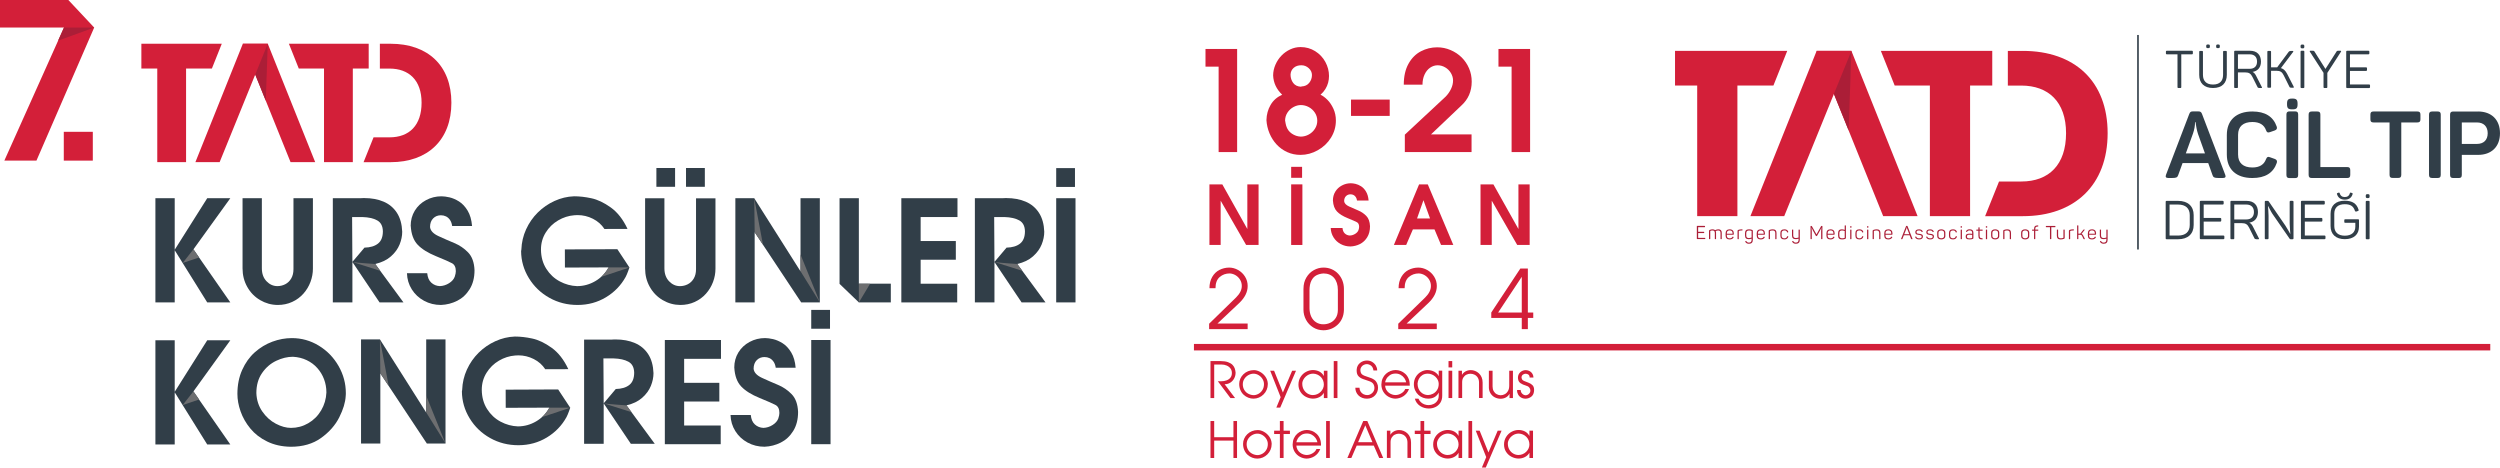 <?xml version="1.0" encoding="UTF-8"?><svg xmlns="http://www.w3.org/2000/svg" viewBox="0 0 1302.43 243.57"><defs><style>.cls-1{fill:#d31f39;}.cls-1,.cls-2,.cls-3,.cls-4{stroke-width:0px;}.cls-2{fill:#ab1e37;}.cls-5{isolation:isolate;}.cls-3{fill:#313e48;}.cls-4{fill:#6d6e70;mix-blend-mode:multiply;}</style></defs><g class="cls-5"><g id="Layer_2"><g id="Layer_1-2"><rect class="cls-3" x="1113.4" y="18.22" width=".85" height="111.76"/><path class="cls-3" d="M1140.8,112.08c0-3.52-2.15-5.52-6.07-5.52h-4.45v16.16h4.45c3.92,0,6.07-2,6.07-5.52v-5.13ZM1134.73,104.65c5.15,0,8.11,2.81,8.11,7.43v5.13c0,4.62-2.97,7.43-8.11,7.43h-5.91c-.42,0-.56-.14-.56-.56v-18.87c0-.42.14-.56.56-.56h5.91Z"/><path class="cls-3" d="M1157.94,104.65c.36,0,.53.2.53.56v.79c0,.37-.17.56-.53.56h-9.88v6.98h8.62c.36,0,.53.2.53.56v.79c0,.36-.17.56-.53.56h-8.62v7.26h10.24c.36,0,.53.2.53.56v.79c0,.36-.17.56-.53.56h-11.7c-.42,0-.56-.14-.56-.56v-18.87c0-.42.14-.56.56-.56h11.33Z"/><path class="cls-3" d="M1170.26,106.56h-6.27v7.77h6.27c2.49,0,3.98-1.38,3.98-3.86s-1.43-3.91-3.98-3.91M1170.45,104.65c3.69,0,5.88,2.14,5.88,5.83,0,3.07-1.68,5.07-4.5,5.52.73.34,1.34.98,1.82,1.94l3.13,6.14c.25.36.14.56-.28.56h-.92c-.59,0-.95-.17-1.09-.51l-2.71-5.44c-.9-1.8-1.85-2.45-4-2.45h-3.78v7.83c0,.42-.11.56-.53.56h-.92c-.42,0-.56-.14-.56-.56v-18.87c0-.42.14-.56.56-.56h7.92Z"/><path class="cls-3" d="M1194.29,104.65c.42,0,.56.14.56.56v18.87c0,.42-.14.56-.56.56h-.89c-.28,0-.48-.11-.59-.31l-8.93-12.9c-.39-.59-.84-1.38-1.34-2.37-.5-.98-.81-1.52-.89-1.66h-.11c0,.14.05.81.17,2,.08,1.18.14,2.17.14,2.98v11.69c0,.36-.17.56-.53.56h-.87c-.42,0-.56-.14-.56-.56v-18.87c0-.42.14-.56.56-.56h.89c.25,0,.45.08.59.28l8.7,12.64c.42.62.93,1.44,1.48,2.45.53,1.01.87,1.6,1.01,1.8h.08c0-.2-.05-.9-.17-2.14-.11-1.21-.17-2.25-.17-3.1v-11.41c0-.37.2-.54.56-.54h.86Z"/><path class="cls-3" d="M1210.62,104.65c.36,0,.53.2.53.56v.79c0,.37-.17.56-.53.56h-9.88v6.98h8.62c.36,0,.53.2.53.56v.79c0,.36-.17.56-.53.56h-8.62v7.26h10.24c.36,0,.53.2.53.56v.79c0,.36-.17.56-.53.56h-11.7c-.42,0-.56-.14-.56-.56v-18.87c0-.42.14-.56.56-.56h11.33Z"/><path class="cls-3" d="M1221.55,104.01c-2.13,0-3.48-.98-4.07-2.93-.08-.22,0-.38.24-.49l.65-.24c.24-.08.4,0,.49.19.4,1.41,1.29,2.12,2.7,2.12s2.32-.7,2.72-2.12c.08-.19.24-.27.43-.19l.73.24c.24.11.3.27.22.49-.57,1.95-1.92,2.93-4.1,2.93M1228.43,114.23c.4,0,.54.13.54.54v3.34c0,3.99-2.67,6.49-7.39,6.49s-7.42-2.58-7.42-6.84v-6.38c0-4.26,2.62-6.81,7.39-6.81,4.02,0,6.21,1.52,7.18,4.64.13.41.08.57-.32.71l-.84.3c-.35.08-.57-.03-.7-.33-.76-2.42-2.27-3.5-5.32-3.5-3.56,0-5.45,1.82-5.45,4.97v6.41c0,3.18,1.94,5.02,5.48,5.02s5.48-1.82,5.48-4.67v-2.04h-5.21c-.4,0-.54-.13-.54-.54v-.76c0-.41.14-.54.54-.54h6.58Z"/><path class="cls-3" d="M1232.49,105.21c0-.42.14-.56.56-.56h.92c.42,0,.53.14.53.56v18.87c0,.42-.11.56-.53.56h-.92c-.42,0-.56-.14-.56-.56v-18.87ZM1233.58,101.15c.7,0,.92.2.92.96v.17c0,.76-.23.93-.92.93h-.14c-.75,0-.95-.23-.95-.93v-.17c0-.76.2-.96.95-.96h.14Z"/><path class="cls-3" d="M1145.06,69.64c-.58-1.76-.97-4-1.12-5.12l-.05-.83h-.34c0,1.85-.34,3.8-1.07,5.9l-3.73,10.34h9.98l-3.68-10.29ZM1159.31,91.11c.39,1.07,0,1.61-1.12,1.61h-2.52c-1.99,0-2.62-.29-3.01-1.46l-2.23-6.29h-13.38l-2.28,6.29c-.39,1.17-1.02,1.46-3.01,1.46h-2.23c-1.12,0-1.5-.54-1.12-1.61l12.12-31.71c.44-1.12.87-1.37,2.04-1.37h2.57c1.16,0,1.65.29,2.04,1.32l12.12,31.76Z"/><path class="cls-3" d="M1160.12,70.26c0-7.54,4.79-12.18,13.31-12.18,6.61,0,10.84,2.62,12.66,7.82.37.98.05,1.69-.98,2.06l-2.56.89c-1.12.38-1.58.14-2-.98-1.02-2.86-3.4-4.31-7.12-4.31-4.79,0-7.45,2.34-7.45,6.65v10.35c0,4.31,2.65,6.7,7.45,6.7,3.68,0,6.05-1.45,7.12-4.36.51-1.17.93-1.41,2.05-.98l2.51.89c1.03.37,1.35,1.08,1.03,2.06-1.82,5.25-6.05,7.87-12.71,7.87-8.52,0-13.31-4.59-13.31-12.23v-10.26Z"/><path class="cls-3" d="M1194.34,51.35c2,0,2.63.64,2.63,2.64v.39c0,2.01-.63,2.59-2.63,2.59h-.24c-1.99,0-2.62-.59-2.62-2.59v-.39c0-2.01.63-2.64,2.62-2.64h.24ZM1191.16,59.7c0-1.22.49-1.67,1.7-1.67h2.77c1.21,0,1.65.44,1.65,1.67v31.42c0,1.22-.44,1.66-1.65,1.66h-2.77c-1.22,0-1.7-.44-1.7-1.66v-31.42Z"/><path class="cls-3" d="M1207.2,58.08c1.21,0,1.65.44,1.65,1.66v27.29h13.92c1.21,0,1.65.44,1.65,1.66v2.39c0,1.22-.44,1.66-1.65,1.66h-18.34c-1.21,0-1.7-.44-1.7-1.66v-31.34c0-1.22.49-1.66,1.7-1.66h2.76Z"/><path class="cls-3" d="M1259.33,58.08c1.21,0,1.65.44,1.65,1.66v2.39c0,1.22-.44,1.66-1.65,1.66h-8.33v27.25c0,1.22-.44,1.66-1.65,1.66h-2.81c-1.21,0-1.65-.44-1.65-1.66v-27.25h-8.33c-1.21,0-1.65-.44-1.65-1.66v-2.39c0-1.22.44-1.66,1.65-1.66h22.77Z"/><path class="cls-3" d="M1265.45,59.74c0-1.22.49-1.66,1.7-1.66h2.76c1.21,0,1.65.44,1.65,1.66v31.33c0,1.22-.44,1.66-1.65,1.66h-2.76c-1.21,0-1.7-.44-1.7-1.66v-31.33Z"/><path class="cls-3" d="M1290.39,74.98c3.54,0,5.63-2.05,5.63-5.57s-2.09-5.62-5.63-5.62h-7.86v11.18h7.86ZM1290.97,58.08c7.04,0,11.45,4.3,11.45,11.33s-4.42,11.28-11.45,11.28h-8.44v10.4c0,1.22-.44,1.66-1.65,1.66h-2.76c-1.21,0-1.7-.44-1.7-1.66v-31.34c0-1.22.49-1.66,1.7-1.66h12.86Z"/><path class="cls-3" d="M1199.59,23.21c.68,0,.9.19.9.93v.16c0,.74-.22.9-.9.9h-.14c-.73,0-.92-.22-.92-.9v-.16c0-.74.19-.93.92-.93h.14Z"/><path class="cls-3" d="M1141.88,26.44c.41,0,.54.14.54.55v.76c0,.41-.13.55-.54.55h-5.49v17.01c0,.41-.13.55-.54.55h-.9c-.41,0-.54-.14-.54-.55v-17.01h-5.49c-.41,0-.54-.14-.54-.55v-.76c0-.41.13-.55.54-.55h12.97Z"/><path class="cls-3" d="M1155.59,23.17c.67,0,.88.21.88.85v.21c0,.67-.21.85-.88.85h-.16c-.67,0-.88-.19-.88-.85v-.21c0-.64.21-.85.88-.85h.16ZM1150.41,23.17c.67,0,.88.21.88.85v.21c0,.67-.21.85-.88.85h-.16c-.67,0-.88-.19-.88-.85v-.21c0-.64.21-.85.88-.85h.16ZM1147.68,39.03c0,3.17,1.79,5.01,5.24,5.01s5.24-1.84,5.24-5.01v-11.97c0-.4.13-.53.53-.53h.88c.4,0,.54.13.54.53v11.94c0,4.26-2.51,6.85-7.19,6.85s-7.19-2.59-7.19-6.85v-11.94c0-.4.13-.53.54-.53h.88c.4,0,.53.13.53.53v11.97Z"/><path class="cls-3" d="M1172,28.3h-6.09v7.55h6.09c2.42,0,3.86-1.34,3.86-3.75s-1.39-3.8-3.86-3.8M1172.19,26.44c3.59,0,5.71,2.08,5.71,5.66,0,2.98-1.63,4.92-4.38,5.36.71.33,1.3.96,1.77,1.89l3.04,5.96c.24.36.13.55-.27.55h-.9c-.57,0-.92-.16-1.06-.49l-2.64-5.28c-.87-1.75-1.8-2.38-3.89-2.38h-3.67v7.6c0,.41-.11.55-.52.55h-.9c-.41,0-.54-.14-.54-.55v-18.32c0-.41.14-.55.54-.55h7.69Z"/><path class="cls-3" d="M1198.53,26.99c0-.41.14-.55.54-.55h.9c.41,0,.52.14.52.55v18.33c0,.41-.11.55-.52.55h-.9c-.41,0-.54-.14-.54-.55v-18.33Z"/><path class="cls-3" d="M1219.29,26.44c.35,0,.49.25.27.55l-7.09,10.99v7.33c0,.41-.13.55-.54.55h-.9c-.41,0-.54-.14-.54-.55v-7.36l-7.09-10.97c-.22-.3-.08-.55.27-.55h1.11c.65,0,.82.06,1.03.49l5.68,9,5.74-9c.22-.44.38-.49,1.03-.49h1.03Z"/><path class="cls-3" d="M1233.85,26.44c.35,0,.52.19.52.55v.76c0,.36-.16.55-.52.55h-9.59v6.78h8.37c.35,0,.51.19.51.55v.77c0,.36-.16.55-.51.55h-8.37v7.06h9.95c.35,0,.51.19.51.54v.77c0,.36-.16.55-.51.55h-11.36c-.41,0-.54-.14-.54-.55v-18.32c0-.41.14-.55.54-.55h11.01Z"/><path class="cls-3" d="M1194.94,45.16c.19.35.11.54-.29.54h-.86c-.67,0-.86-.08-1.07-.49l-2.98-5.99c-.86-1.73-1.77-2.35-3.84-2.35h-2.74v8.29c0,.4-.11.54-.51.54h-.89c-.4,0-.54-.13-.54-.54v-18.09c0-.41.13-.54.54-.54h.89c.4,0,.51.13.51.54v8.02h3.17l6.01-8.1c.24-.3.59-.46,1.07-.46h.97c.4,0,.48.27.27.51l-6.36,8.43c1.34.38,2.42,1.38,3.25,3.02l3.41,6.67Z"/><path class="cls-2" d="M888.09,117.71c.13,0,.18.07.18.19v.27c0,.13-.06.19-.18.19h-3.4v2.4h2.97c.12,0,.18.07.18.19v.27c0,.13-.06.19-.18.19h-2.97v2.5h3.53c.13,0,.18.07.18.19v.27c0,.13-.06.19-.18.19h-4.03c-.14,0-.19-.05-.19-.19v-6.5c0-.15.05-.19.19-.19h3.9Z"/><path class="cls-2" d="M895.23,119.47c1.17,0,1.76.61,1.76,1.84v3.11c0,.13-.03.18-.17.18h-.3c-.13,0-.18-.05-.18-.18v-3.08c0-.84-.39-1.27-1.19-1.27-.45,0-.9.11-1.31.33.13.24.18.54.18.91v3.11c0,.13-.03.18-.17.18h-.3c-.13,0-.17-.05-.17-.18v-3.08c0-.84-.4-1.27-1.22-1.27-.38,0-.71.07-1.01.19-.11.05-.15.14-.15.26v3.9c0,.12-.06.18-.17.18h-.31c-.12,0-.17-.06-.17-.18v-4.09c0-.3.09-.43.37-.55.46-.2.97-.31,1.54-.31.54,0,.95.14,1.24.42.61-.28,1.2-.42,1.74-.42"/><path class="cls-2" d="M902.61,121.44c0-.88-.52-1.41-1.49-1.41s-1.48.52-1.48,1.41v.34h2.98v-.34ZM898.99,121.52c0-1.29.74-2.05,2.13-2.05s2.14.8,2.14,2.01v.53c0,.18-.1.27-.29.27h-3.33v.56c0,.85.51,1.33,1.44,1.33.71,0,1.21-.27,1.51-.8.08-.11.17-.13.28-.07l.2.11c.13.07.15.16.07.28-.39.7-1.07,1.05-2.06,1.05-1.4,0-2.09-.75-2.09-1.96v-1.26Z"/><path class="cls-2" d="M907.62,119.47c.12,0,.17.06.17.18v.25c0,.12-.06.18-.17.18h-.32c-.48,0-.9.07-1.27.2-.11.05-.17.13-.17.25v3.9c0,.12-.06.18-.17.18h-.31c-.12,0-.17-.06-.17-.18v-4.11c0-.3.09-.42.37-.54.49-.18,1.07-.29,1.74-.3h.3Z"/><path class="cls-2" d="M911.22,120.07c-.97,0-1.47.47-1.47,1.4v1.24c0,.87.44,1.31,1.33,1.31.47,0,.95-.1,1.45-.28v-3.23c0-.16-.02-.19-.18-.25-.33-.13-.7-.18-1.13-.18M909.1,121.46c0-1.33.69-1.99,2.08-1.99.63,0,1.16.1,1.63.29.31.15.37.21.37.54v4.61c0,1.4-.67,2.09-2.03,2.09-.9,0-1.53-.35-1.91-1.04-.09-.13-.06-.22.07-.29l.21-.11c.12-.07.21-.04.28.07.28.51.72.77,1.33.77.93,0,1.41-.49,1.41-1.47v-.6c-.52.19-1.03.29-1.52.29-1.27,0-1.91-.63-1.91-1.89v-1.27Z"/><path class="cls-2" d="M918.83,121.44c0-.88-.52-1.41-1.49-1.41s-1.48.52-1.48,1.41v.34h2.98v-.34ZM915.2,121.52c0-1.29.74-2.05,2.13-2.05s2.14.8,2.14,2.01v.53c0,.18-.1.27-.29.27h-3.33v.56c0,.85.51,1.33,1.44,1.33.71,0,1.21-.27,1.51-.8.08-.11.17-.13.28-.07l.2.11c.13.07.15.16.07.28-.39.7-1.07,1.05-2.06,1.05-1.4,0-2.09-.75-2.09-1.96v-1.26Z"/><path class="cls-2" d="M923.59,119.47c1.28,0,1.92.63,1.92,1.9v3.05c0,.12-.06.18-.17.18h-.3c-.13,0-.17-.05-.17-.18v-3.03c0-.88-.45-1.32-1.35-1.32-.45,0-.89.07-1.28.21-.09.05-.14.13-.14.24v3.9c0,.12-.06.18-.17.18h-.31c-.12,0-.17-.06-.17-.18v-4.09c0-.3.07-.41.37-.53.53-.22,1.13-.33,1.79-.33"/><path class="cls-2" d="M927.53,121.38c0-1.2.71-1.91,2.1-1.91,1.08,0,1.75.44,2.01,1.31.04.13,0,.2-.12.25l-.25.09c-.12.04-.19,0-.24-.12-.2-.66-.62-.95-1.42-.95-.94,0-1.44.48-1.44,1.31v1.48c0,.83.51,1.32,1.44,1.32.75,0,1.23-.33,1.43-1,.05-.11.13-.14.25-.12l.25.08c.13.05.17.13.12.25-.3.9-.98,1.36-2.07,1.36-1.35,0-2.06-.71-2.06-1.91v-1.45Z"/><path class="cls-2" d="M937.48,119.62c.12,0,.17.06.17.17v5.11c0,1.4-.69,2.09-2.05,2.09-.91,0-1.54-.35-1.92-1.04-.08-.13-.06-.22.07-.29l.21-.11c.12-.07.21-.04.28.07.28.51.72.77,1.35.77.94,0,1.41-.49,1.41-1.47v-.57c-.57.17-1.07.25-1.51.25-1.27,0-1.91-.63-1.91-1.89v-2.93c0-.13.05-.17.17-.17h.3c.14,0,.17.05.17.17v2.9c0,.88.45,1.33,1.35,1.33.41,0,.89-.09,1.43-.26v-3.97c0-.11.06-.17.17-.17h.31Z"/><path class="cls-2" d="M949.24,117.71c.14,0,.19.05.19.19v6.5c0,.15-.05.19-.19.19h-.29c-.14,0-.19-.05-.19-.19v-3.95c0-.59.05-1.16.13-1.72h-.04c-.2.49-.45,1-.74,1.51l-1.47,2.6c-.05.09-.12.15-.22.15h-.19c-.11,0-.18-.05-.23-.15l-1.48-2.63c-.24-.4-.47-.9-.7-1.49h-.04c.07.59.11,1.16.11,1.73v3.95c0,.15-.05.19-.19.19h-.27c-.15,0-.19-.05-.19-.19v-6.5c0-.15.05-.19.19-.19h.25c.13,0,.21.05.27.15l2.39,4.26,2.37-4.25c.08-.15.12-.17.27-.17h.28Z"/><path class="cls-2" d="M955.15,121.44c0-.88-.52-1.41-1.49-1.41s-1.48.52-1.48,1.41v.34h2.98v-.34ZM951.52,121.52c0-1.29.74-2.05,2.13-2.05s2.14.8,2.14,2.01v.53c0,.18-.1.27-.29.27h-3.33v.56c0,.85.51,1.33,1.44,1.33.71,0,1.21-.27,1.51-.8.08-.11.17-.13.28-.07l.2.11c.13.07.15.16.07.28-.39.7-1.07,1.05-2.06,1.05-1.4,0-2.09-.75-2.09-1.96v-1.26Z"/><path class="cls-2" d="M961.04,120.36c-.49-.19-.96-.29-1.41-.29-.92,0-1.37.46-1.37,1.36v1.36c0,.9.48,1.36,1.44,1.36.43,0,.82-.06,1.16-.18.15-.07.18-.1.18-.25v-3.35ZM957.61,121.41c0-1.24.63-1.94,1.9-1.94.47,0,.98.1,1.52.28v-2.15c0-.11.06-.17.17-.17h.3c.12,0,.17.05.17.17v6.32c0,.31-.07.4-.38.52-.45.19-1.01.29-1.67.29-1.35,0-2.02-.65-2.02-1.94v-1.39Z"/><path class="cls-2" d="M964.38,119.62c.11,0,.17.06.17.17v4.64c0,.12-.06.18-.17.18h-.31c-.12,0-.17-.06-.17-.18v-4.64c0-.11.06-.17.17-.17h.31ZM964.26,117.83c.27,0,.36.09.36.36v.07c0,.27-.09.36-.36.36h-.06c-.27,0-.36-.09-.36-.36v-.07c0-.27.09-.36.36-.36h.06Z"/><path class="cls-2" d="M966.62,121.38c0-1.2.71-1.91,2.1-1.91,1.08,0,1.75.44,2.01,1.31.04.13,0,.2-.12.25l-.25.09c-.12.04-.19,0-.24-.12-.2-.66-.62-.95-1.42-.95-.94,0-1.44.48-1.44,1.31v1.48c0,.83.51,1.32,1.44,1.32.75,0,1.23-.33,1.43-1,.05-.11.13-.14.25-.12l.25.08c.13.05.16.13.11.25-.3.9-.98,1.36-2.07,1.36-1.35,0-2.06-.71-2.06-1.91v-1.45Z"/><path class="cls-2" d="M973.18,119.62c.12,0,.17.06.17.17v4.64c0,.12-.06.18-.17.18h-.31c-.12,0-.17-.06-.17-.18v-4.64c0-.11.06-.17.17-.17h.31ZM973.06,117.83c.27,0,.36.09.36.36v.07c0,.27-.09.36-.36.36h-.06c-.27,0-.36-.09-.36-.36v-.07c0-.27.09-.36.36-.36h.06Z"/><path class="cls-2" d="M977.73,119.47c1.28,0,1.92.63,1.92,1.9v3.05c0,.12-.06.18-.17.18h-.3c-.13,0-.17-.05-.17-.18v-3.03c0-.88-.45-1.32-1.35-1.32-.45,0-.89.07-1.28.21-.09.05-.14.13-.14.24v3.9c0,.12-.06.18-.17.18h-.31c-.12,0-.17-.06-.17-.18v-4.09c0-.3.07-.41.37-.53.53-.22,1.13-.33,1.79-.33"/><path class="cls-2" d="M985.27,121.44c0-.88-.52-1.41-1.49-1.41s-1.48.52-1.48,1.41v.34h2.98v-.34ZM981.65,121.52c0-1.29.74-2.05,2.13-2.05s2.14.8,2.14,2.01v.53c0,.18-.1.27-.29.27h-3.33v.56c0,.85.51,1.33,1.44,1.33.71,0,1.21-.27,1.51-.8.08-.11.17-.13.28-.07l.2.11c.13.07.15.16.07.28-.39.7-1.07,1.05-2.06,1.05-1.4,0-2.09-.75-2.09-1.96v-1.26Z"/><path class="cls-2" d="M993.53,119.03c-.09-.26-.13-.49-.13-.67h-.05c0,.2-.04.43-.12.67l-1.16,2.97h2.62l-1.16-2.97ZM996.36,124.42c.05.13,0,.18-.13.18h-.28c-.2,0-.32-.06-.35-.18l-.72-1.84h-3.02l-.72,1.84c-.04.15-.11.18-.34.18h-.26c-.13,0-.17-.06-.13-.18l2.58-6.57c.04-.11.12-.17.24-.17h.29c.13,0,.21.05.25.15l2.58,6.58Z"/><path class="cls-2" d="M999.7,119.47c1,0,1.66.35,1.97,1.06.07.12.04.2-.09.25l-.24.11c-.11.05-.18.02-.24-.09-.22-.49-.59-.74-1.39-.74-.84,0-1.26.28-1.26.85.04.47.18.67.59.77.29.08.44.1.87.14.59.05.94.14,1.32.33.38.2.56.56.56,1.11,0,.93-.67,1.48-1.98,1.48-1.08,0-1.77-.4-2.08-1.2-.05-.12-.02-.19.11-.23l.25-.09c.11-.03.18,0,.23.11.21.56.7.84,1.47.84.91,0,1.36-.29,1.36-.88,0-.63-.43-.79-1.4-.89-.49-.05-.7-.08-1.09-.2-.2-.07-.36-.14-.46-.24-.22-.19-.39-.54-.39-1.02,0-.9.67-1.45,1.9-1.45"/><path class="cls-2" d="M1005.44,119.47c1,0,1.66.35,1.97,1.06.07.12.04.2-.09.25l-.24.11c-.11.05-.18.02-.24-.09-.22-.49-.59-.74-1.39-.74-.84,0-1.26.28-1.26.85.04.47.18.67.59.77.29.08.44.1.87.14.59.05.94.14,1.32.33.38.2.56.56.56,1.11,0,.93-.67,1.48-1.98,1.48-1.08,0-1.77-.4-2.08-1.2-.05-.12-.02-.19.11-.23l.25-.09c.11-.03.18,0,.23.11.21.56.7.84,1.47.84.91,0,1.36-.29,1.36-.88,0-.63-.43-.79-1.4-.89-.49-.05-.7-.08-1.09-.2-.2-.07-.36-.14-.46-.24-.22-.19-.39-.54-.39-1.02,0-.9.67-1.45,1.9-1.45"/><path class="cls-2" d="M1012.82,121.25c0-.74-.56-1.19-1.47-1.19s-1.47.46-1.47,1.19v1.71c0,.74.58,1.18,1.47,1.18s1.47-.45,1.47-1.18v-1.71ZM1009.23,121.25c0-1.12.8-1.78,2.11-1.78s2.13.67,2.13,1.78v1.71c0,1.11-.81,1.77-2.13,1.77s-2.11-.68-2.11-1.77v-1.71Z"/><path class="cls-2" d="M1015.37,121.38c0-1.2.71-1.91,2.1-1.91,1.08,0,1.75.44,2.01,1.31.04.13,0,.2-.12.25l-.25.09c-.12.04-.19,0-.24-.12-.2-.66-.62-.95-1.42-.95-.94,0-1.44.48-1.44,1.31v1.48c0,.83.51,1.32,1.44,1.32.75,0,1.23-.33,1.43-1,.05-.11.13-.14.25-.12l.25.08c.13.05.16.13.11.25-.3.9-.98,1.36-2.07,1.36-1.35,0-2.06-.71-2.06-1.91v-1.45Z"/><path class="cls-2" d="M1021.94,119.62c.12,0,.17.06.17.17v4.64c0,.12-.06.18-.17.18h-.31c-.12,0-.17-.06-.17-.18v-4.64c0-.11.06-.17.17-.17h.31ZM1021.81,117.83c.27,0,.36.09.36.36v.07c0,.27-.09.36-.36.36h-.06c-.27,0-.36-.09-.36-.36v-.07c0-.27.09-.36.36-.36h.06Z"/><path class="cls-2" d="M1027.44,122.36c-.58-.06-1.02-.09-1.33-.09-1.01,0-1.39.28-1.39.95s.3.97,1.37.97c.49,0,.88-.05,1.17-.15.15-.07.18-.1.18-.28v-1.4ZM1026.16,119.47c1.42,0,1.93.75,1.93,1.92v2.54c0,.34-.08.44-.35.55-.39.17-.92.25-1.6.25-.8,0-1.34-.12-1.64-.37-.3-.24-.44-.62-.44-1.13,0-1.1.59-1.51,2.12-1.51.26,0,.69.03,1.26.1v-.45c0-.84-.33-1.33-1.3-1.33-.64,0-1.09.23-1.35.7-.07.1-.16.13-.24.08l-.23-.1c-.13-.05-.15-.13-.1-.25.36-.68,1-1.02,1.94-1.02"/><path class="cls-2" d="M1031.15,118.45c.14,0,.17.05.17.17v.99h1.4c.12,0,.17.06.17.17v.25c0,.12-.06.17-.17.17h-1.4v2.52c0,.56.1.93.29,1.11.18.18.55.27,1.09.27.12,0,.17.06.17.18v.26c0,.13-.05.18-.17.18-.75.01-1.27-.12-1.57-.41-.3-.28-.45-.8-.45-1.57v-2.54h-.92c-.12,0-.17-.06-.17-.17v-.25c0-.11.06-.17.17-.17h.92v-.99c0-.12.06-.17.17-.17h.3Z"/><path class="cls-2" d="M1035.07,119.62c.12,0,.17.06.17.17v4.64c0,.12-.06.18-.17.18h-.31c-.12,0-.17-.06-.17-.18v-4.64c0-.11.06-.17.17-.17h.31ZM1034.95,117.83c.27,0,.36.09.36.36v.07c0,.27-.09.36-.36.36h-.06c-.27,0-.36-.09-.36-.36v-.07c0-.27.09-.36.36-.36h.06Z"/><path class="cls-2" d="M1040.91,121.25c0-.74-.56-1.19-1.47-1.19s-1.47.46-1.47,1.19v1.71c0,.74.58,1.18,1.47,1.18s1.47-.45,1.47-1.18v-1.71ZM1037.32,121.25c0-1.12.8-1.78,2.11-1.78s2.13.67,2.13,1.78v1.71c0,1.11-.81,1.77-2.13,1.77s-2.11-.68-2.11-1.77v-1.71Z"/><path class="cls-2" d="M1045.76,119.47c1.28,0,1.92.63,1.92,1.9v3.05c0,.12-.06.18-.17.18h-.3c-.13,0-.17-.05-.17-.18v-3.03c0-.88-.45-1.32-1.35-1.32-.45,0-.89.07-1.28.21-.09.05-.14.13-.14.24v3.9c0,.12-.06.18-.17.18h-.31c-.12,0-.17-.06-.17-.18v-4.09c0-.3.07-.41.37-.53.53-.22,1.13-.33,1.79-.33"/><path class="cls-2" d="M1056.53,121.25c0-.74-.56-1.19-1.47-1.19s-1.47.46-1.47,1.19v1.71c0,.74.58,1.18,1.47,1.18s1.47-.45,1.47-1.18v-1.71ZM1052.95,121.25c0-1.12.8-1.78,2.11-1.78s2.13.67,2.13,1.78v1.71c0,1.11-.81,1.77-2.13,1.77s-2.11-.68-2.11-1.77v-1.71Z"/><path class="cls-2" d="M1061.7,117.42c.15,0,.17.05.17.17v.25c0,.13-.06.18-.17.18-.53,0-.89.1-1.08.28-.2.18-.3.54-.3,1.06v.24h1.4c.14,0,.17.05.17.17v.25c0,.12-.06.17-.17.17h-1.4v4.21c0,.13-.05.18-.17.18h-.3c-.12,0-.17-.06-.17-.18v-4.21h-.86c-.11,0-.17-.06-.17-.17v-.25c0-.13.05-.17.17-.17h.86v-.24c0-1.39.56-1.92,1.95-1.95h.08Z"/><path class="cls-2" d="M1070.62,117.71c.15,0,.19.05.19.19v.27c0,.15-.05.19-.19.19h-1.95v6.03c0,.15-.05.19-.19.19h-.32c-.15,0-.19-.05-.19-.19v-6.03h-1.95c-.14,0-.19-.05-.19-.19v-.27c0-.15.05-.19.19-.19h4.6Z"/><path class="cls-2" d="M1075.48,119.62c.12,0,.17.06.17.17v4.1c0,.3-.07.4-.37.53-.51.21-1.12.32-1.8.32-1.27,0-1.91-.63-1.91-1.89v-3.06c0-.13.05-.17.18-.17h.3c.14,0,.17.05.17.17v3.03c0,.88.45,1.33,1.35,1.33.48,0,.9-.07,1.25-.21.12-.05.17-.15.17-.27v-3.87c0-.11.06-.17.17-.17h.31Z"/><path class="cls-2" d="M1080.25,119.47c.12,0,.17.06.17.18v.25c0,.12-.06.18-.17.18h-.32c-.48,0-.91.07-1.27.2-.11.05-.17.13-.17.25v3.9c0,.12-.06.18-.17.18h-.31c-.12,0-.17-.06-.17-.18v-4.11c0-.3.09-.42.37-.54.49-.18,1.07-.29,1.74-.3h.3Z"/><path class="cls-2" d="M1086.13,124.4c.08.14.05.2-.11.2h-.29c-.19,0-.23-.03-.3-.16l-.73-1.51c-.19-.42-.46-.59-.94-.59h-1v2.07c0,.14-.04.18-.18.18h-.28c-.14,0-.18-.04-.18-.18v-6.82c0-.14.04-.17.18-.17h.28c.15,0,.18.03.18.17v4.14h1.01l1.55-1.99c.09-.13.13-.14.34-.14h.27c.17,0,.21.07.12.2l-1.63,2.05c.35.09.63.35.84.79l.87,1.75Z"/><path class="cls-2" d="M1091.34,121.44c0-.88-.52-1.41-1.49-1.41s-1.48.52-1.48,1.41v.34h2.98v-.34ZM1087.72,121.52c0-1.29.74-2.05,2.13-2.05s2.14.8,2.14,2.01v.53c0,.18-.1.27-.29.27h-3.33v.56c0,.85.51,1.33,1.44,1.33.71,0,1.21-.27,1.51-.8.08-.11.17-.13.28-.07l.2.11c.13.07.15.16.07.28-.39.7-1.07,1.05-2.06,1.05-1.4,0-2.09-.75-2.09-1.96v-1.26Z"/><path class="cls-2" d="M1097.84,119.62c.12,0,.17.06.17.17v5.11c0,1.4-.68,2.09-2.05,2.09-.91,0-1.54-.35-1.92-1.04-.08-.13-.06-.22.07-.29l.21-.11c.12-.07.21-.04.28.07.28.51.72.77,1.35.77.94,0,1.41-.49,1.41-1.47v-.57c-.57.17-1.07.25-1.51.25-1.27,0-1.91-.63-1.91-1.89v-2.93c0-.13.05-.17.17-.17h.3c.14,0,.17.05.17.17v2.9c0,.88.45,1.33,1.35,1.33.41,0,.89-.09,1.43-.26v-3.97c0-.11.06-.17.17-.17h.31Z"/><polygon class="cls-1" points="1005.41 44.57 987.08 44.57 979.87 26.51 1037.91 26.51 1037.91 44.57 1026.36 44.57 1026.36 112.61 1005.41 112.61 1005.41 44.57"/><polygon class="cls-1" points="905.14 112.61 884.19 112.61 884.19 44.57 872.64 44.57 872.64 26.51 931.1 26.51 923.9 44.57 905.14 44.57 905.14 112.61"/><path class="cls-1" d="M1053.85,26.52h-7.82v18.06h6.99c14.12,0,23.34,8.43,23.34,24.81s-8.86,25.17-23.34,25.17h-11.58l-7.25,18.06h19.67c26.93,0,44.16-16.14,44.16-43.23s-17.23-42.87-44.16-42.87"/><polygon class="cls-1" points="964.53 26.51 946.42 26.51 924.89 80.24 911.91 112.61 929.53 112.61 964.53 26.51"/><polygon class="cls-1" points="999.01 112.61 964.53 26.51 946.37 26.51 981.09 112.61 999.01 112.61"/><polygon class="cls-2" points="955.41 48.93 963.09 67.98 964.53 26.51 955.41 48.93"/><path class="cls-1" d="M0,0h35.61l13.46,14.35-30.08,69.33H2.26L33.34,14.35H0V0Z"/><path class="cls-1" d="M33.23,83.68v-15.01h15.12v15.01h-15.12Z"/><polygon class="cls-2" points="33.34 14.35 49.07 14.35 30.27 21.17 33.34 14.35"/><polygon class="cls-1" points="168.8 35.72 155.66 35.72 150.5 22.77 192.08 22.77 192.08 35.72 183.81 35.72 183.81 84.48 168.8 84.48 168.8 35.72"/><polygon class="cls-1" points="96.94 84.48 81.93 84.48 81.93 35.72 73.65 35.72 73.65 22.77 115.55 22.77 110.38 35.72 96.94 35.72 96.94 84.48"/><path class="cls-1" d="M203.51,22.78h-5.61v12.95h5.01c10.12,0,16.72,6.04,16.72,17.78s-6.35,18.04-16.72,18.04h-8.3l-5.2,12.94h14.1c19.3,0,31.65-11.56,31.65-30.98s-12.35-30.72-31.65-30.72"/><polygon class="cls-1" points="139.5 22.77 126.52 22.77 111.1 61.28 101.79 84.48 114.42 84.48 139.5 22.77"/><polygon class="cls-1" points="164.21 84.48 139.5 22.77 126.49 22.77 151.37 84.48 164.21 84.48"/><polygon class="cls-2" points="132.97 38.85 138.47 52.49 139.5 22.77 132.97 38.85"/><path class="cls-3" d="M80.96,103.26h10.06v26.84l16.94-26.84h12.03l-19.22,26.64,19.22,27.64h-12.03l-16.94-27.17v27.17h-10.06v-54.28Z"/><path class="cls-3" d="M126.36,139.79v-36.52h10.06v36.49c0,2.81.81,5.07,2.43,6.76,1.62,1.69,3.51,2.54,5.68,2.54,1.43,0,2.79-.33,4.07-.98,1.29-.66,2.32-1.65,3.11-2.99.79-1.34,1.18-2.96,1.18-4.87v-36.96h10.13v36.67c0,2.36-.42,4.68-1.27,6.95-.85,2.27-2.08,4.31-3.69,6.12-1.61,1.81-3.56,3.25-5.85,4.3-2.29,1.05-4.8,1.58-7.52,1.58-3.27-.02-6.32-.87-9.15-2.52-2.83-1.66-5.07-3.94-6.71-6.86-1.65-2.91-2.47-6.15-2.47-9.7Z"/><path class="cls-3" d="M213.95,117.72c0-2.96.71-5.61,2.13-7.94,1.42-2.34,3.38-4.17,5.87-5.51,2.49-1.34,5.17-2,8.04-2,1.19,0,2.59.19,4.19.55,1.6.37,3.25,1.08,4.94,2.13,1.69,1.05,3.19,2.64,4.48,4.76,1.29,2.12,2.06,4.8,2.33,8.02h-10.37c-.17-1.24-.54-2.29-1.12-3.13-.58-.85-1.28-1.47-2.09-1.86-.81-.39-1.69-.59-2.64-.59-1.62,0-2.97.54-4.05,1.63-1.08,1.09-1.62,2.59-1.62,4.52.21,1.89,1.68,3.46,4.39,4.71,2.71,1.25,5.45,2.45,8.22,3.6,2.77,1.15,5.18,2.78,7.23,4.91,2.05,2.12,3.16,5.2,3.33,9.24,0,3.89-.84,7.19-2.53,9.9s-3.85,4.73-6.49,6.05c-2.64,1.32-5.47,2.05-8.48,2.17-3.17,0-6.1-.72-8.78-2.17-2.68-1.45-4.82-3.43-6.4-5.96-1.59-2.52-2.43-5.33-2.52-8.42h10.56c.19,2.17.9,3.82,2.13,4.94,1.23,1.12,2.71,1.72,4.45,1.79,1.71-.07,3.31-.58,4.8-1.52,1.49-.94,2.47-2.07,2.95-3.38.38-1.15.57-2.1.57-2.86,0-2.05-.66-3.43-1.97-4.15-1.31-.72-4.09-1.94-8.33-3.67-4.24-1.73-7.44-3.72-9.58-5.98-2.15-2.25-3.35-5.52-3.61-9.79Z"/><path class="cls-3" d="M336.08,139.8v-36.5h10.06v36.47c0,2.81.81,5.07,2.43,6.76,1.62,1.69,3.51,2.54,5.68,2.54,1.43,0,2.79-.33,4.07-.98,1.29-.66,2.32-1.65,3.11-2.98.79-1.34,1.18-2.96,1.18-4.86v-36.93h10.13v36.64c0,2.36-.42,4.68-1.27,6.94-.85,2.27-2.08,4.31-3.69,6.12-1.61,1.81-3.56,3.24-5.85,4.29-2.29,1.05-4.8,1.57-7.52,1.57-3.27-.02-6.32-.86-9.15-2.52-2.83-1.66-5.07-3.94-6.71-6.85-1.65-2.91-2.47-6.14-2.47-9.7ZM341.96,97.32v-9.81h9.74v9.81h-9.74ZM357.39,97.32v-9.81h9.81v9.81h-9.81Z"/><path class="cls-3" d="M437.38,103.26h10.06v44.54h16.65v9.74h-16.65l-10.06-9.65v-44.64Z"/><path class="cls-3" d="M469.57,103.26h29.25v9.81h-19.19v12.5h18.33v9.74h-18.33v12.5h19.05v9.74h-29.11v-54.28Z"/><path class="cls-3" d="M550.25,97.39v-9.81h9.78v9.81h-9.78ZM550.25,103.26h10.06v54.28h-10.06v-54.28Z"/><path class="cls-3" d="M123.68,205.24c0-4.65.83-8.83,2.49-12.53,1.66-3.7,3.86-6.77,6.6-9.2,2.74-2.43,5.79-4.27,9.14-5.51,3.35-1.24,6.73-1.86,10.14-1.86,5.06,0,9.75,1.32,14.06,3.95,4.32,2.64,7.74,6.17,10.27,10.59,2.53,4.43,3.79,9.13,3.79,14.12,0,.33,0,.61-.02.82-.01.22-.03.45-.05.72-.17,3.27-1.29,6.97-3.36,11.09-2.08,4.12-5.24,7.7-9.48,10.75-4.25,3.05-9.51,4.57-15.78,4.57-4.6-.07-8.7-.98-12.27-2.72-3.58-1.74-6.51-4.01-8.8-6.8-2.29-2.79-3.98-5.76-5.08-8.92-1.1-3.15-1.65-6.17-1.65-9.06ZM133.56,204.79c.14,3.65,1.19,6.86,3.13,9.64,1.94,2.78,4.29,4.89,7.05,6.33,2.75,1.44,5.37,2.16,7.85,2.16,3.22,0,6.22-.81,9.01-2.43,2.79-1.62,5.03-3.85,6.71-6.69,1.68-2.84,2.59-5.95,2.74-9.34,0-2.43-.41-4.73-1.23-6.9s-1.99-4.11-3.51-5.81c-1.51-1.71-3.35-3.08-5.51-4.11-2.16-1.04-4.56-1.63-7.21-1.77-2.84,0-5.73.7-8.67,2.09-2.95,1.4-5.41,3.52-7.39,6.39-1.98,2.86-2.97,6.34-2.97,10.44Z"/><path class="cls-3" d="M346.36,177.13h29.25v9.81h-19.19v12.5h18.33v9.74h-18.33v12.5h19.05v9.74h-29.11v-54.28Z"/><path class="cls-3" d="M382.53,191.58c0-2.96.71-5.61,2.13-7.94,1.42-2.34,3.38-4.17,5.87-5.51,2.49-1.34,5.17-2,8.04-2,1.19,0,2.59.19,4.19.55,1.6.37,3.24,1.08,4.94,2.13,1.69,1.05,3.19,2.64,4.48,4.76,1.29,2.12,2.06,4.8,2.33,8.02h-10.37c-.17-1.24-.54-2.29-1.12-3.13-.58-.85-1.28-1.47-2.09-1.86-.81-.39-1.69-.59-2.64-.59-1.62,0-2.97.54-4.05,1.63-1.08,1.09-1.63,2.59-1.63,4.52.22,1.89,1.68,3.46,4.39,4.71,2.71,1.25,5.45,2.45,8.22,3.6,2.77,1.15,5.18,2.78,7.23,4.91,2.05,2.12,3.16,5.2,3.33,9.24,0,3.89-.84,7.19-2.53,9.9-1.69,2.71-3.85,4.73-6.49,6.05-2.64,1.32-5.46,2.05-8.48,2.17-3.17,0-6.1-.72-8.78-2.17-2.68-1.45-4.82-3.43-6.4-5.96-1.59-2.52-2.43-5.33-2.52-8.42h10.56c.19,2.17.9,3.82,2.13,4.94,1.23,1.12,2.71,1.72,4.45,1.79,1.71-.07,3.32-.58,4.8-1.52,1.49-.94,2.47-2.07,2.95-3.38.38-1.15.57-2.1.57-2.86,0-2.05-.66-3.43-1.97-4.15-1.31-.72-4.09-1.94-8.33-3.67-4.24-1.73-7.44-3.72-9.58-5.98-2.15-2.25-3.35-5.52-3.61-9.79Z"/><path class="cls-3" d="M422.63,171.26v-9.81h9.78v9.81h-9.78ZM422.63,177.13h10.06v54.28h-10.06v-54.28Z"/><polygon class="cls-4" points="103.73 134.13 100.77 129.87 95.17 137.01 103.73 134.13"/><path class="cls-3" d="M80.96,177.28h10.06v26.84l16.94-26.84h12.03l-19.22,26.64,19.22,27.64h-12.03l-16.94-27.17v27.17h-10.06v-54.28Z"/><polygon class="cls-4" points="103.73 208.14 100.77 203.89 95.17 211.02 103.73 208.14"/><path class="cls-3" d="M187.92,103.26c.31-.02.59-.04.84-.05.25-.01.58-.02.98-.02,3.84,0,7.22.63,10.13,1.88,2.91,1.25,5.22,3.19,6.91,5.8,1.69,2.61,2.61,5.9,2.76,9.86,0,2.17-.45,4.39-1.36,6.64-.91,2.26-2.41,4.32-4.51,6.19-2.1,1.87-4.83,3.19-8.2,3.96l14.72,20.02h-12.46l-14.14-21.05v21.05h-10.2v-54.28h14.54ZM183.44,113.07l.14,23.4,6.3-7.46c3.01-.07,5.36-.77,7.05-2.11,1.69-1.33,2.54-3.48,2.54-6.43-.07-2.74-1.07-4.63-3.01-5.68-1.93-1.05-4.48-1.62-7.63-1.71h-5.41Z"/><path class="cls-4" d="M195.47,137.53s-9.42-.58-11.89-1.04l14.5,4.6-2.61-3.57Z"/><path class="cls-3" d="M522.41,103.26c.31-.02.59-.04.84-.05.25-.01.58-.02.98-.02,3.84,0,7.22.63,10.13,1.88,2.91,1.25,5.22,3.19,6.91,5.8,1.69,2.61,2.61,5.9,2.76,9.86,0,2.17-.45,4.39-1.36,6.64-.91,2.26-2.41,4.32-4.51,6.19-2.1,1.87-4.83,3.19-8.2,3.96l14.72,20.02h-12.46l-14.14-21.05v21.05h-10.2v-54.28h14.54ZM517.94,113.07l.14,23.4,6.3-7.46c3.01-.07,5.36-.77,7.05-2.11,1.69-1.33,2.54-3.48,2.54-6.43-.07-2.74-1.07-4.63-3.01-5.68-1.93-1.05-4.48-1.62-7.63-1.71h-5.41Z"/><path class="cls-4" d="M529.97,137.53s-9.42-.58-11.89-1.04l14.5,4.6-2.61-3.57Z"/><path class="cls-3" d="M318.83,176.91c.31-.02.59-.04.84-.05.25-.01.58-.02.98-.02,3.84,0,7.22.63,10.13,1.88,2.91,1.25,5.22,3.19,6.91,5.8,1.69,2.61,2.61,5.9,2.76,9.86,0,2.17-.45,4.39-1.36,6.64-.91,2.26-2.41,4.32-4.51,6.19-2.1,1.87-4.83,3.19-8.2,3.96l14.72,20.02h-12.46l-14.14-21.05v21.05h-10.2v-54.28h14.54ZM314.36,186.72l.14,23.4,6.3-7.46c3.01-.07,5.36-.77,7.05-2.11,1.69-1.33,2.54-3.48,2.54-6.43-.07-2.74-1.07-4.63-3.01-5.68-1.93-1.05-4.48-1.62-7.63-1.71h-5.41Z"/><path class="cls-4" d="M326.39,211.17s-9.42-.58-11.89-1.04l14.5,4.6-2.61-3.57Z"/><path class="cls-3" d="M299.04,102.26c2.82,0,5.84.33,9.06,1.03,3.23.69,6.59,2.29,10.1,4.8,3.51,2.51,6.41,6.23,8.72,11.16l-12.03.04c-1.46-2.26-3.46-4.03-6-5.32-2.54-1.28-5.21-1.92-8.03-1.91-.74,0-1.29.03-1.65.08-2.96.23-5.77,1.12-8.44,2.69-2.67,1.57-4.83,3.68-6.48,6.34-1.65,2.65-2.47,5.62-2.46,8.92.04,3.77.96,7.08,2.77,9.94,1.81,2.86,4.16,5.05,7.04,6.58,2.88,1.53,5.89,2.35,9.01,2.46,3.37-.01,6.53-.88,9.48-2.6,2.95-1.72,5.26-4.11,6.92-7.16l-22.74.08-.03-9.45,27.34-.12c2.31,3.59,6.29,9.53,6.29,9.53,0,0-1.12,3.41-1.94,4.89-2.46,4.44-5.88,7.98-10.28,10.63-4.4,2.65-9.29,3.99-14.68,4.01-5.4.02-10.33-1.22-14.8-3.73-4.47-2.5-8.04-5.92-10.69-10.26-2.65-4.34-4-9.01-4.04-14.02.09-.29.14-.57.14-.86.13-3.7.95-7.21,2.47-10.54,1.52-3.32,3.55-6.24,6.09-8.76,2.55-2.52,5.45-4.52,8.72-6.01s6.64-2.3,10.13-2.43Z"/><path class="cls-4" d="M317.06,139.3h10.98l-14.8,4.94s2.26-1.98,3.83-4.94Z"/><path class="cls-3" d="M268.2,175.33c2.82,0,5.84.33,9.06,1.03,3.23.69,6.59,2.29,10.1,4.8,3.51,2.51,6.41,6.23,8.72,11.16l-12.03.04c-1.46-2.26-3.46-4.03-6-5.32-2.54-1.28-5.21-1.92-8.03-1.91-.74,0-1.29.03-1.65.08-2.96.23-5.77,1.12-8.44,2.69-2.67,1.57-4.83,3.68-6.48,6.34-1.65,2.65-2.47,5.62-2.46,8.92.04,3.77.96,7.08,2.77,9.94,1.81,2.86,4.16,5.05,7.04,6.58,2.88,1.53,5.89,2.35,9.01,2.46,3.37-.01,6.53-.88,9.48-2.6,2.95-1.72,5.26-4.11,6.92-7.16l-22.74.08-.03-9.45,27.34-.12c2.31,3.59,6.29,9.53,6.29,9.53,0,0-1.12,3.41-1.94,4.89-2.46,4.44-5.88,7.98-10.28,10.63-4.4,2.65-9.29,3.99-14.68,4.01-5.4.02-10.33-1.22-14.8-3.73-4.47-2.5-8.04-5.92-10.69-10.26-2.65-4.34-4-9.01-4.04-14.02.09-.29.14-.57.14-.86.13-3.7.95-7.21,2.47-10.54,1.52-3.32,3.55-6.24,6.09-8.76,2.55-2.52,5.45-4.52,8.72-6.01s6.64-2.3,10.13-2.43Z"/><path class="cls-4" d="M286.22,212.37h10.98l-14.8,4.94s2.26-1.98,3.83-4.94Z"/><path class="cls-3" d="M383.1,103.26h9.83l24.12,38.1v-38.1h10.06v54.28h-9.71l-24.24-36.56v36.56h-10.06v-54.28Z"/><polygon class="cls-4" points="393.16 121.03 392.93 103.26 397.49 127.48 393.16 121.03"/><polygon class="cls-4" points="417.04 141.31 427.12 157.51 417 132.48 417.04 141.31"/><path class="cls-3" d="M188.09,176.8h9.83l24.12,38.1v-38.1h10.06v54.28h-9.71l-24.24-36.56v36.56h-10.06v-54.28Z"/><polygon class="cls-4" points="198.15 194.57 197.92 176.8 202.49 201.03 198.15 194.57"/><polygon class="cls-4" points="222.04 214.85 232.11 231.05 222 206.03 222.04 214.85"/><polygon class="cls-4" points="447.44 147.81 447.44 157.58 453.28 147.84 447.44 147.81"/><path class="cls-1" d="M630.08,96.05h6.71l13.04,23.26v-23.26h5.85v31.57h-6.48l-13.27-23.07v23.07h-5.85v-31.57Z"/><path class="cls-1" d="M672.66,92.63v-5.71h5.69v5.71h-5.69ZM672.66,96.05h5.85v31.57h-5.85v-31.57Z"/><path class="cls-1" d="M694.41,104.46c0-1.72.41-3.26,1.24-4.62.83-1.36,1.96-2.43,3.42-3.2,1.45-.78,3.01-1.17,4.67-1.17.69,0,1.51.11,2.44.32.93.22,1.89.63,2.87,1.24.99.61,1.85,1.53,2.6,2.77.75,1.24,1.2,2.79,1.35,4.67h-6.03c-.1-.72-.32-1.33-.65-1.82s-.74-.85-1.21-1.08-.98-.34-1.54-.34c-.94,0-1.73.32-2.36.95-.63.63-.95,1.51-.95,2.63.12,1.1.98,2.01,2.55,2.74,1.58.73,3.17,1.43,4.78,2.09,1.61.67,3.01,1.62,4.21,2.85s1.84,3.03,1.94,5.37c0,2.26-.49,4.18-1.47,5.76-.98,1.58-2.24,2.75-3.77,3.52-1.54.77-3.18,1.19-4.93,1.26-1.84,0-3.55-.42-5.11-1.26s-2.8-2-3.72-3.46c-.92-1.47-1.41-3.1-1.47-4.89h6.14c.11,1.26.52,2.22,1.24,2.87.71.65,1.58,1,2.59,1.04,1-.04,1.93-.34,2.79-.88s1.44-1.2,1.71-1.97c.22-.67.33-1.22.33-1.66,0-1.19-.38-2-1.14-2.41-.76-.42-2.38-1.13-4.84-2.13-2.47-1.01-4.33-2.16-5.57-3.48-1.25-1.31-1.95-3.21-2.1-5.69Z"/><path class="cls-1" d="M739.31,96.05h4.52l13.31,31.57h-6.39l-3.42-8.12h-11.25l-3.5,8.12h-6.41l13.14-31.57ZM741.58,104.3l-3.33,9.5h6.75l-3.42-9.5Z"/><path class="cls-1" d="M771.31,96.05h6.71l13.04,23.26v-23.26h5.85v31.57h-6.48l-13.27-23.07v23.07h-5.85v-31.57Z"/><path class="cls-1" d="M630.09,150.14c.01-2.3.5-4.27,1.46-5.9s2.21-2.84,3.75-3.62c1.54-.78,3.21-1.19,5.02-1.22,1.62,0,3.19.42,4.69,1.26,1.5.84,2.71,2,3.62,3.47.92,1.47,1.37,3.1,1.37,4.87,0,3.14-1.48,6.11-4.44,8.91l-11.31,10.66h15.74v2.89h-20.07v-2.81l14.06-13.7c1.97-1.96,2.96-3.94,2.96-5.96,0-1.18-.29-2.26-.88-3.24-.59-.98-1.36-1.76-2.31-2.33-.95-.58-1.98-.9-3.07-.97-2.05,0-3.81.63-5.26,1.88-1.45,1.26-2.18,3.19-2.18,5.8h-3.14Z"/><path class="cls-1" d="M679.08,150.39c0-2.19.5-4.13,1.49-5.8s2.29-2.96,3.9-3.85,3.28-1.34,5.02-1.34c1.54,0,2.96.28,4.27.85s2.44,1.36,3.39,2.38,1.7,2.21,2.22,3.56.78,2.81.78,4.36v10.85c-.04,1.68-.36,3.18-.95,4.49-.59,1.31-1.39,2.43-2.42,3.36-1.02.93-2.16,1.63-3.41,2.1-1.25.47-2.55.71-3.89.71-1.99-.01-3.77-.51-5.36-1.5-1.59-.99-2.83-2.3-3.72-3.96-.89-1.65-1.33-3.42-1.33-5.29v-10.93ZM682.21,151.29v9.18c0,1.68.3,3.16.89,4.45.6,1.28,1.44,2.28,2.55,2.98s2.35,1.05,3.75,1.05c1.28,0,2.49-.26,3.63-.79,1.14-.53,2.09-1.35,2.83-2.48.74-1.12,1.12-2.52,1.13-4.19v-10.45c0-1.35-.18-2.56-.54-3.63-.36-1.08-.86-1.98-1.51-2.71s-1.43-1.28-2.36-1.67c-.93-.38-1.96-.57-3.1-.57-1.37.1-2.6.42-3.67.97-1.08.55-1.94,1.46-2.6,2.74-.66,1.28-1,2.98-1.01,5.12Z"/><path class="cls-1" d="M728.62,150.14c.01-2.3.5-4.27,1.46-5.9s2.21-2.84,3.75-3.62c1.54-.78,3.21-1.19,5.02-1.22,1.62,0,3.19.42,4.69,1.26,1.5.84,2.71,2,3.62,3.47.92,1.47,1.38,3.1,1.38,4.87,0,3.14-1.48,6.11-4.44,8.91l-11.31,10.66h15.74v2.89h-20.08v-2.81l14.06-13.7c1.97-1.96,2.96-3.94,2.96-5.96,0-1.18-.29-2.26-.88-3.24-.59-.98-1.36-1.76-2.31-2.33-.95-.58-1.98-.9-3.07-.97-2.05,0-3.81.63-5.26,1.88-1.45,1.26-2.18,3.19-2.18,5.8h-3.14Z"/><path class="cls-1" d="M792.05,139.9h3.92v22.91h2.81v2.81h-2.81v5.85h-3.17v-5.85h-15.89v-2.81l15.14-22.91ZM792.8,144.21l-12.31,18.6h12.31v-18.6Z"/><path class="cls-1" d="M630.63,207.37v-19.26h5.18c1.59,0,2.9.19,3.95.57,1.05.38,1.84.86,2.39,1.45s.93,1.21,1.14,1.86c.21.65.35,1.36.42,2.13,0,1.07-.24,2.08-.73,3.01-.49.93-1.17,1.67-2.04,2.22-.87.55-1.85.83-2.94.83l5.44,7.2h-2.41l-6.56-8.74h1.61c1.14,0,2.14-.17,3.01-.51.87-.34,1.53-.83,2-1.47.46-.64.69-1.42.69-2.33s-.25-1.73-.76-2.4c-.51-.67-1.17-1.17-1.99-1.51-.82-.34-1.68-.51-2.58-.51h-3.88v17.47h-1.93Z"/><path class="cls-1" d="M645.59,200c0-.95.2-1.85.58-2.71s.91-1.63,1.61-2.31c.7-.69,1.52-1.22,2.45-1.59s1.94-.57,3.03-.57c1.03,0,2.08.3,3.18.9,1.1.6,2.02,1.42,2.76,2.45.75,1.04,1.17,2.18,1.27,3.42,0,.08.01.17.02.24s0,.18,0,.31c0,1.05-.2,2.03-.59,2.94-.39.91-.94,1.72-1.65,2.42s-1.51,1.24-2.41,1.62c-.9.38-1.84.57-2.84.57-.9,0-1.79-.17-2.67-.51-.88-.34-1.68-.84-2.39-1.49-.72-.66-1.29-1.47-1.71-2.44-.43-.97-.64-2.05-.64-3.25ZM647.46,200.12c0,1.14.25,2.14.76,2.99.5.85,1.18,1.52,2.04,1.98.86.47,1.79.73,2.8.78.84,0,1.68-.22,2.52-.67.84-.45,1.54-1.11,2.09-1.98s.83-1.91.83-3.11c0-.93-.25-1.81-.75-2.64s-1.17-1.5-2.02-2.02c-.85-.52-1.74-.77-2.67-.77-.92,0-1.82.25-2.68.73-.86.48-1.56,1.13-2.1,1.96-.53.83-.8,1.74-.81,2.74Z"/><path class="cls-1" d="M667.18,206.9l-5.45-13.76h2.03l4.59,11.35,4.82-11.35h2.02l-8.22,19.2h-2.03l2.25-5.44Z"/><path class="cls-1" d="M676.46,200.35c0-1.49.38-2.81,1.11-3.97s1.69-2.05,2.86-2.67c1.17-.62,2.39-.93,3.66-.93,1.19.03,2.27.28,3.24.77s1.76,1.27,2.36,2.35v-2.76h1.87v14.23h-1.87v-2.72c-.53.95-1.3,1.7-2.33,2.23-1.03.54-2.17.8-3.42.8-1.3-.04-2.52-.37-3.67-.98-1.15-.61-2.07-1.46-2.77-2.56-.7-1.1-1.04-2.37-1.04-3.81ZM678.45,199.9c0,1.18.26,2.21.78,3.1s1.2,1.58,2.04,2.07,1.74.74,2.68.75c.8,0,1.55-.15,2.26-.46.71-.3,1.33-.72,1.86-1.26s.93-1.13,1.21-1.78c.28-.65.41-1.32.41-1.99,0-.75-.14-1.47-.41-2.15-.27-.68-.66-1.28-1.18-1.8-.51-.52-1.1-.92-1.76-1.22s-1.38-.46-2.15-.5c-1.11,0-2.1.27-2.98.82-.87.55-1.55,1.22-2.04,2.04-.49.81-.73,1.6-.73,2.36Z"/><path class="cls-1" d="M694.84,207.37v-19.26h1.93v19.26h-1.93Z"/><path class="cls-1" d="M708.24,201.98c.03.8.25,1.5.64,2.09s.89,1.03,1.49,1.32,1.25.44,1.92.44c.98,0,1.85-.37,2.61-1.1.76-.73,1.14-1.6,1.14-2.6,0-.8-.2-1.51-.6-2.13-.37-.59-1.08-1.07-2.13-1.43-1.05-.36-2.08-.72-3.1-1.06s-1.84-.85-2.48-1.52c-.64-.67-.95-1.66-.95-2.97,0-.08.01-.16.02-.23,0-.07,0-.17,0-.29.05-.72.22-1.36.51-1.92s.69-1.05,1.19-1.47c.5-.42,1.07-.74,1.7-.96.63-.22,1.27-.33,1.92-.33,1.05,0,1.98.25,2.79.76s1.44,1.14,1.88,1.91c.44.77.67,1.52.67,2.25v.25h-1.93c-.14-1.07-.52-1.86-1.12-2.39-.61-.53-1.35-.83-2.23-.92-.58,0-1.14.13-1.67.39-.52.26-.95.62-1.26,1.07-.32.45-.49.94-.53,1.46,0,1.19.31,2.02.93,2.49.62.47,1.62.9,2.99,1.29,1.37.39,2.49.89,3.35,1.49.86.6,1.47,1.58,1.83,2.95.07.49.1.9.1,1.22,0,.67-.12,1.34-.38,2.01s-.61,1.28-1.09,1.83-1.08.99-1.81,1.32c-.73.33-1.55.5-2.48.5s-1.7-.14-2.45-.43c-.75-.29-1.4-.7-1.94-1.23-.55-.53-.96-1.15-1.25-1.84-.28-.69-.43-1.43-.43-2.21h2.11Z"/><path class="cls-1" d="M719.67,200.17c.03-1.14.25-2.16.67-3.08.42-.92.99-1.7,1.7-2.34.71-.64,1.49-1.12,2.36-1.46.86-.33,1.75-.5,2.64-.52.92,0,1.81.17,2.67.5.87.33,1.66.82,2.38,1.47s1.29,1.46,1.71,2.43c.43.97.64,2.09.64,3.37v.37h-12.85c.06.79.26,1.5.62,2.13s.79,1.14,1.33,1.55c.53.41,1.1.72,1.71.92.61.2,1.18.3,1.73.3,1.05,0,2.08-.3,3.09-.91,1.01-.61,1.68-1.35,2-2.23h1.98c-.3.84-.72,1.58-1.25,2.22s-1.11,1.16-1.75,1.57c-.64.41-1.33.71-2.06.92s-1.45.31-2.14.31c-1.24-.05-2.42-.39-3.53-1.02s-2.01-1.51-2.67-2.63-1-2.41-1-3.87ZM732.58,199.2c-.15-.8-.49-1.55-1.01-2.27-.52-.72-1.17-1.28-1.96-1.7-.78-.42-1.62-.62-2.52-.62-1.22,0-2.24.29-3.05.87-.81.58-1.41,1.23-1.79,1.94s-.6,1.31-.65,1.77h10.98Z"/><path class="cls-1" d="M736.58,200.22c0-1.47.35-2.78,1.04-3.91s1.59-2,2.69-2.6c1.1-.61,2.21-.92,3.32-.93.84,0,1.65.13,2.45.38.79.25,1.49.62,2.09,1.11.6.48,1.06,1.05,1.37,1.69v-2.86h1.82v13.06c0,1.41-.32,2.63-.97,3.64s-1.51,1.77-2.58,2.27c-1.07.5-2.22.75-3.45.75-.77,0-1.54-.11-2.32-.32-.77-.21-1.5-.54-2.18-.98-.68-.44-1.25-.99-1.73-1.63-.47-.64-.82-1.37-1.03-2.19h1.87c.3.73.74,1.35,1.3,1.85.56.51,1.18.89,1.86,1.13.68.25,1.39.37,2.13.37.93,0,1.8-.2,2.61-.59.81-.39,1.46-.96,1.94-1.7.49-.74.73-1.63.73-2.67v-1.57c-.56,1.05-1.3,1.85-2.21,2.37s-2.03.79-3.33.79c-.89,0-1.77-.16-2.64-.48s-1.66-.81-2.38-1.46-1.3-1.44-1.73-2.38c-.44-.94-.66-1.99-.67-3.15ZM738.51,199.84c0,.91.14,1.72.42,2.45.28.73.67,1.36,1.18,1.88.51.53,1.09.93,1.75,1.21.66.28,1.36.42,2.08.43.77,0,1.59-.2,2.47-.61.88-.41,1.62-1.05,2.22-1.94s.9-1.98.9-3.28c0-.68-.15-1.33-.44-1.96s-.7-1.2-1.23-1.71c-.53-.51-1.15-.91-1.86-1.21s-1.46-.44-2.23-.44c-1.05.03-1.93.25-2.63.68s-1.25.94-1.63,1.54c-.39.6-.65,1.17-.79,1.71-.14.54-.22.95-.22,1.24Z"/><path class="cls-1" d="M754.64,191.41v-3.3h1.93v3.3h-1.93ZM754.64,207.37v-14.23h1.93v14.23h-1.93Z"/><path class="cls-1" d="M759.82,207.37v-14.23h1.82v2.13c.32-.53.72-.98,1.18-1.34.47-.36.99-.64,1.56-.83.58-.19,1.17-.29,1.79-.29.79,0,1.55.14,2.29.43.74.28,1.41.71,2.01,1.26s1.07,1.24,1.42,2.05c.34.81.51,1.73.51,2.76v8.04h-1.87v-8.04c0-.99-.21-1.83-.63-2.53-.42-.69-.98-1.21-1.66-1.56-.68-.34-1.41-.51-2.18-.51s-1.45.17-2.11.5c-.66.33-1.19.83-1.6,1.49-.41.67-.61,1.46-.61,2.38v8.27h-1.93Z"/><path class="cls-1" d="M775.66,201.62v-8.48h1.93v8.19c0,.95.19,1.77.58,2.46.39.69.92,1.21,1.58,1.57.66.36,1.36.55,2.09.56.77-.02,1.49-.21,2.17-.59s1.22-.94,1.64-1.69c.42-.75.62-1.66.62-2.73v-7.77h1.93v14.23h-1.78v-2.25c-.44.85-1.08,1.5-1.92,1.95-.84.45-1.76.67-2.77.67s-2-.24-2.94-.71c-.93-.47-1.69-1.18-2.27-2.11-.58-.93-.87-2.03-.87-3.3Z"/><path class="cls-1" d="M790.84,197.3c-.02-.14-.03-.33-.03-.57,0-.63.12-1.19.37-1.68.25-.5.56-.9.95-1.23.39-.32.82-.57,1.3-.74.48-.17.94-.25,1.36-.25.48,0,.96.08,1.43.23.47.15.9.39,1.3.71.39.32.71.72.96,1.22.25.49.38,1.05.41,1.68h-1.97c-.03-.69-.25-1.19-.65-1.5-.4-.31-.89-.47-1.48-.47-.5,0-.97.17-1.42.49-.45.33-.68.82-.71,1.47,0,.06.06.3.17.71.13.47.58.86,1.33,1.17.75.3,1.51.6,2.29.9s1.44.72,1.97,1.28c.53.56.8,1.36.8,2.41,0,.14-.02.4-.05.79-.15,1.28-.67,2.23-1.56,2.85-.89.62-1.84.93-2.86.93-.86,0-1.62-.2-2.3-.59-.68-.39-1.21-.94-1.58-1.63s-.57-1.45-.57-2.27l1.92-.05c.03.81.31,1.47.84,1.98.53.51,1.12.77,1.78.8.68-.05,1.25-.31,1.73-.78.48-.47.72-1.03.72-1.68,0-.57-.2-1.1-.59-1.59-.39-.49-.98-.82-1.75-1.01-1.1-.31-2.03-.72-2.79-1.24-.76-.52-1.2-1.3-1.31-2.33Z"/><path class="cls-1" d="M630.63,238.6v-19.26h1.93v8.44h10.03v-8.44h1.87v19.26h-1.87v-9.06h-10.03v9.06h-2.15.22Z"/><path class="cls-1" d="M647.6,231.23c0-.95.2-1.85.58-2.71s.91-1.63,1.61-2.31c.7-.69,1.52-1.22,2.45-1.59.93-.38,1.94-.57,3.03-.57,1.02,0,2.08.3,3.18.9,1.1.6,2.02,1.42,2.76,2.45.75,1.04,1.17,2.18,1.27,3.42,0,.08.01.17.02.24s0,.18,0,.31c0,1.05-.2,2.03-.59,2.94-.39.91-.94,1.72-1.65,2.42s-1.51,1.24-2.41,1.62c-.9.38-1.84.57-2.84.57-.9,0-1.79-.17-2.67-.51-.88-.34-1.68-.84-2.39-1.49-.72-.66-1.29-1.47-1.71-2.44-.43-.97-.64-2.05-.64-3.25ZM649.46,231.35c0,1.14.25,2.14.76,2.99.5.85,1.18,1.52,2.04,1.98.86.47,1.79.73,2.8.78.84,0,1.68-.22,2.52-.67.84-.45,1.54-1.11,2.09-1.98s.83-1.91.83-3.11c0-.93-.25-1.81-.75-2.64s-1.17-1.5-2.02-2.02-1.74-.77-2.67-.77c-.92,0-1.82.25-2.68.73-.86.48-1.56,1.13-2.1,1.96-.53.83-.8,1.74-.81,2.74Z"/><path class="cls-1" d="M666.78,238.6v-12.49h-2.99v-1.74h2.99v-5.03h1.93v5.03h3.3v1.74h-3.3v12.49h-1.93Z"/><path class="cls-1" d="M673.44,231.4c.03-1.14.25-2.16.67-3.08.42-.92.99-1.7,1.7-2.34.71-.64,1.49-1.12,2.36-1.46.86-.33,1.75-.5,2.64-.52.92,0,1.81.17,2.67.5.87.33,1.66.82,2.38,1.47s1.29,1.46,1.71,2.43c.43.97.64,2.09.64,3.37v.37h-12.85c.06.79.26,1.5.62,2.13s.79,1.14,1.33,1.55c.53.41,1.1.72,1.71.92.61.2,1.18.3,1.73.3,1.05,0,2.08-.3,3.09-.91,1.01-.61,1.68-1.35,2-2.23h1.98c-.3.84-.72,1.58-1.25,2.22s-1.11,1.16-1.75,1.57c-.64.41-1.33.71-2.06.92s-1.45.31-2.14.31c-1.24-.05-2.42-.39-3.53-1.02s-2.01-1.51-2.67-2.63-1-2.41-1-3.87ZM686.35,230.43c-.15-.8-.49-1.55-1.01-2.27-.52-.72-1.17-1.28-1.96-1.7-.78-.42-1.62-.62-2.52-.62-1.22,0-2.24.29-3.05.87-.81.58-1.41,1.23-1.79,1.94s-.6,1.31-.65,1.77h10.98Z"/><path class="cls-1" d="M690.87,238.6v-19.26h1.93v19.26h-1.93Z"/><path class="cls-1" d="M710.21,219.34h2.13l8.27,19.26h-2.08l-2.83-6.46h-8.89l-2.8,6.46h-2.07l8.27-19.26ZM711.28,221.59l-3.75,8.79h7.47l-3.72-8.79Z"/><path class="cls-1" d="M722.53,238.6v-14.23h1.82v2.13c.32-.53.72-.98,1.18-1.34.47-.36.99-.64,1.56-.83.58-.19,1.17-.29,1.79-.29.79,0,1.55.14,2.29.43.74.28,1.41.71,2.01,1.26s1.07,1.24,1.42,2.05c.34.81.51,1.73.51,2.76v8.04h-1.87v-8.04c0-.99-.21-1.83-.63-2.53-.42-.69-.98-1.21-1.66-1.56-.68-.34-1.41-.51-2.18-.51s-1.45.17-2.11.5c-.66.33-1.19.83-1.6,1.49-.41.67-.61,1.46-.61,2.38v8.27h-1.93Z"/><path class="cls-1" d="M740.04,238.6v-12.49h-2.99v-1.74h2.99v-5.03h1.93v5.03h3.3v1.74h-3.3v12.49h-1.93Z"/><path class="cls-1" d="M746.64,231.57c0-1.49.38-2.81,1.11-3.97s1.69-2.05,2.86-2.67c1.17-.62,2.39-.93,3.66-.93,1.19.03,2.27.28,3.24.77s1.76,1.27,2.36,2.35v-2.76h1.87v14.23h-1.87v-2.72c-.53.95-1.3,1.7-2.33,2.23-1.03.54-2.17.8-3.42.8-1.3-.04-2.52-.37-3.67-.98-1.15-.61-2.07-1.46-2.77-2.56-.7-1.1-1.04-2.37-1.04-3.81ZM748.63,231.12c0,1.18.26,2.21.78,3.1s1.2,1.58,2.04,2.07,1.74.74,2.68.75c.8,0,1.55-.15,2.26-.46.71-.3,1.33-.72,1.86-1.26s.93-1.13,1.21-1.78c.28-.65.41-1.32.41-1.99,0-.75-.14-1.47-.41-2.15-.27-.68-.66-1.28-1.18-1.8-.51-.52-1.1-.92-1.76-1.22s-1.38-.46-2.15-.5c-1.11,0-2.1.27-2.98.82-.87.55-1.55,1.22-2.04,2.04-.49.81-.73,1.6-.73,2.36Z"/><path class="cls-1" d="M765.02,238.6v-19.26h1.93v19.26h-1.93Z"/><path class="cls-1" d="M774.27,238.13l-5.45-13.76h2.03l4.59,11.35,4.82-11.35h2.02l-8.22,19.2h-2.03l2.25-5.44Z"/><path class="cls-1" d="M783.56,231.57c0-1.49.38-2.81,1.11-3.97s1.69-2.05,2.86-2.67c1.17-.62,2.39-.93,3.66-.93,1.19.03,2.27.28,3.24.77s1.76,1.27,2.36,2.35v-2.76h1.87v14.23h-1.87v-2.72c-.53.95-1.3,1.7-2.33,2.23-1.03.54-2.17.8-3.42.8-1.3-.04-2.52-.37-3.67-.98-1.15-.61-2.07-1.46-2.77-2.56-.7-1.1-1.04-2.37-1.04-3.81ZM785.54,231.12c0,1.18.26,2.21.78,3.1s1.2,1.58,2.04,2.07,1.74.74,2.68.75c.8,0,1.55-.15,2.26-.46.71-.3,1.33-.72,1.86-1.26s.93-1.13,1.21-1.78c.28-.65.41-1.32.41-1.99,0-.75-.14-1.47-.41-2.15-.27-.68-.66-1.28-1.18-1.8-.51-.52-1.1-.92-1.76-1.22s-1.38-.46-2.15-.5c-1.11,0-2.1.27-2.98.82-.87.55-1.55,1.22-2.04,2.04-.49.81-.73,1.6-.73,2.36Z"/><rect class="cls-1" x="622.01" y="179.18" width="675.35" height="3.38"/><path class="cls-1" d="M634.87,79.23v-44.51h-6.84v-9.21h16.48v53.72h-9.64Z"/><path class="cls-1" d="M687.92,49.34c1.16.52,2.36,1.4,3.6,2.64s2.29,2.79,3.15,4.66c.86,1.87,1.29,3.91,1.29,6.13,0,3.24-.85,6.22-2.55,8.96-1.7,2.74-3.99,4.92-6.86,6.53-2.87,1.62-5.88,2.43-9.03,2.43-2.48,0-4.79-.48-6.92-1.45-2.13-.97-3.97-2.3-5.53-3.98-1.56-1.69-2.8-3.63-3.71-5.83-.91-2.2-1.44-4.49-1.58-6.87.07-2.88.78-5.5,2.14-7.86,1.35-2.36,3.37-4.14,6.05-5.35-2.98-2.86-4.55-6.22-4.71-10.07.02-1.94.43-3.81,1.22-5.6.79-1.8,1.84-3.37,3.14-4.72,1.3-1.35,2.81-2.42,4.54-3.23,1.72-.8,3.52-1.21,5.39-1.21,2.79,0,5.32.71,7.6,2.13,2.28,1.42,4.05,3.29,5.32,5.62,1.26,2.33,1.9,4.76,1.9,7.29,0,1.21-.15,2.38-.46,3.53-.31,1.15-.79,2.25-1.44,3.32-.65,1.06-1.49,2.04-2.53,2.94ZM670.06,65.53c.52,1.74,1.5,3.11,2.94,4.08,1.44.98,3,1.5,4.68,1.57,1.51-.02,2.92-.41,4.24-1.15,1.31-.74,2.36-1.74,3.15-2.99.79-1.25,1.19-2.63,1.19-4.14s-.41-2.93-1.24-4.19c-.83-1.26-1.9-2.24-3.21-2.94-1.31-.7-2.69-1.04-4.13-1.04-1.25,0-2.51.34-3.77,1.01-1.26.67-2.31,1.63-3.14,2.86-.83,1.24-1.25,2.62-1.28,4.15.21,1.32.4,2.24.57,2.76ZM672.33,38.8c0,1.73.47,3.2,1.4,4.43.93,1.23,2.3,1.88,4.09,1.95.05-.05.1-.08.16-.11.06-.02.1-.04.12-.04,1.7-.07,3.02-.7,3.97-1.88.94-1.18,1.42-2.54,1.42-4.08-.02-1.37-.58-2.56-1.68-3.56-1.1-1-2.38-1.51-3.84-1.51-1.65,0-2.99.45-4,1.35s-1.56,2.04-1.63,3.44Z"/><path class="cls-1" d="M703.84,60.38v-8.5h20.16v8.5h-20.16Z"/><path class="cls-1" d="M731.33,44.11c0-4.32.82-7.96,2.46-10.9,1.64-2.94,3.8-5.1,6.47-6.49,2.67-1.38,5.49-2.07,8.47-2.07,2.41,0,4.73.47,6.96,1.42s4.16,2.23,5.79,3.84c1.63,1.62,2.91,3.51,3.84,5.67.93,2.16,1.4,4.47,1.4,6.93,0,5.03-1.79,9.19-5.39,12.47l-15.81,15.03h21.12v9.21h-34.76v-9.07l21.26-19.81c1.16-1.18,2.09-2.52,2.8-4s1.06-2.96,1.06-4.43c0-1.32-.37-2.6-1.1-3.84-.73-1.24-1.73-2.23-2.98-2.96s-2.56-1.1-3.93-1.1-2.7.41-3.92,1.24c-1.22.83-2.19,2.02-2.91,3.58s-1.08,3.32-1.08,5.28h-9.78Z"/><path class="cls-1" d="M787.5,79.23v-44.51h-6.84v-9.21h16.48v53.72h-9.64Z"/></g></g></g></svg>